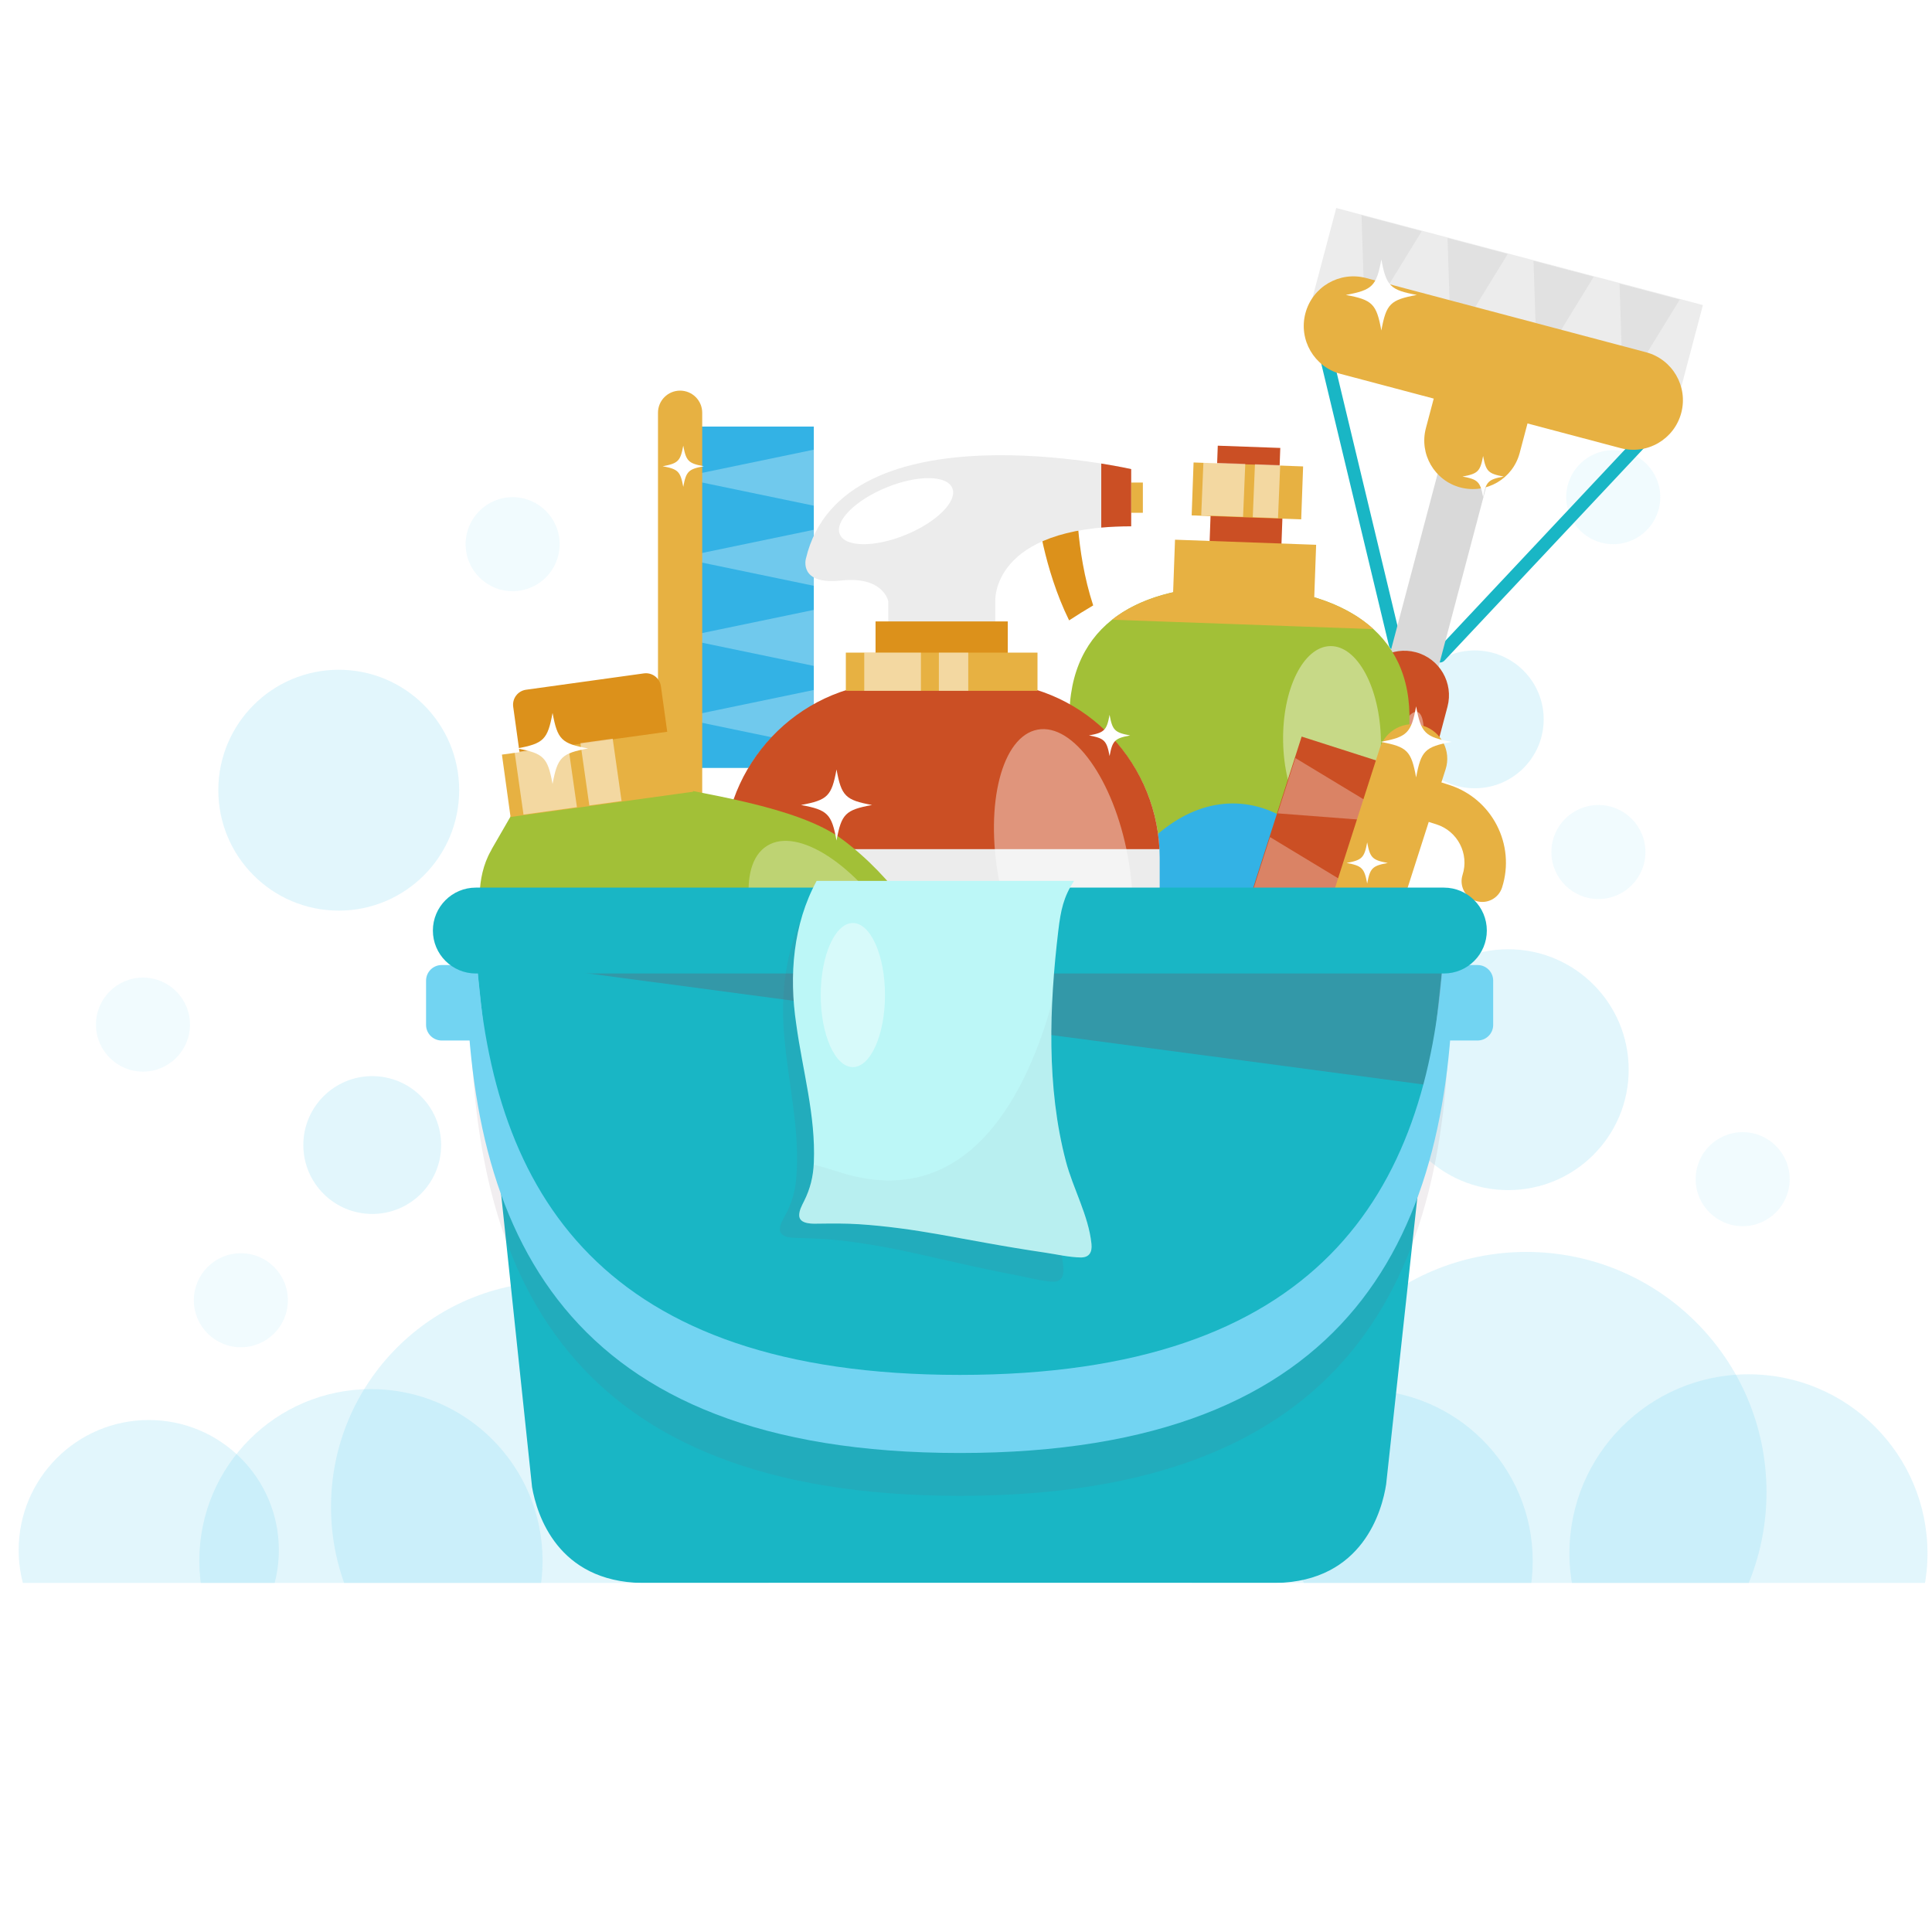 <svg xml:space="preserve" style="enable-background:new 0 0 500 500;" viewBox="0 0 500 500" y="0px" x="0px" xmlns:xlink="http://www.w3.org/1999/xlink" xmlns="http://www.w3.org/2000/svg" version="1.1">
<g id="BACKGROUND">
	<rect height="500" width="500" style="fill:#FFFFFF;"></rect>
</g>
<g id="OBJECT">
	<g>
		<g>
			<path d="M457.168,386.166c0,34.334-27.833,62.167-62.167,62.167s-62.167-27.833-62.167-62.167
				c0-34.333,27.833-62.166,62.167-62.166S457.168,351.833,457.168,386.166z" style="opacity:0.2;fill:#72D4F2;"></path>
			<circle r="31.167" cy="276.833" cx="390.335" style="opacity:0.2;fill:#72D4F2;"></circle>
			<path d="M118.835,204.5c0,17.213-13.954,31.168-31.167,31.168
				c-17.213,0-31.167-13.955-31.167-31.168s13.954-31.166,31.167-31.166C104.881,173.334,118.835,187.287,118.835,204.5z" style="opacity:0.2;fill:#72D4F2;"></path>
			<path d="M114.17,296.334c0,9.85-7.985,17.836-17.835,17.836
				c-9.85,0-17.835-7.986-17.835-17.836c0-9.85,7.985-17.834,17.835-17.834C106.185,278.5,114.17,286.484,114.17,296.334z" style="opacity:0.2;fill:#72D4F2;"></path>
			<path d="M74.503,336.501c0,6.721-5.448,12.169-12.168,12.169
				c-6.72,0-12.168-5.448-12.168-12.169c0-6.72,5.448-12.167,12.168-12.167C69.055,324.334,74.503,329.781,74.503,336.501z" style="opacity:0.1;fill:#72D4F2;"></path>
			<path d="M49.17,265.167c0,6.721-5.448,12.169-12.168,12.169
				c-6.72,0-12.168-5.448-12.168-12.169c0-6.72,5.448-12.167,12.168-12.167C43.722,253,49.17,258.447,49.17,265.167z" style="opacity:0.1;fill:#72D4F2;"></path>
			<path d="M144.836,140.834c0,6.721-5.447,12.169-12.168,12.169
				c-6.719,0-12.168-5.448-12.168-12.169c0-6.72,5.449-12.167,12.168-12.167C139.389,128.667,144.836,134.114,144.836,140.834z" style="opacity:0.1;fill:#72D4F2;"></path>
			<path d="M425.837,220.5c0,6.721-5.448,12.17-12.168,12.17c-6.72,0-12.168-5.449-12.168-12.17
				c0-6.719,5.448-12.166,12.168-12.166C420.389,208.334,425.837,213.781,425.837,220.5z" style="opacity:0.1;fill:#72D4F2;"></path>
			<path d="M463.17,305.167c0,6.721-5.448,12.169-12.168,12.169
				c-6.72,0-12.168-5.448-12.168-12.169c0-6.72,5.448-12.167,12.168-12.167C457.722,293,463.17,298.447,463.17,305.167z" style="opacity:0.1;fill:#72D4F2;"></path>
			<path d="M429.67,128.667c0,6.721-5.448,12.169-12.168,12.169
				c-6.72,0-12.168-5.448-12.168-12.169c0-6.72,5.448-12.167,12.168-12.167C424.222,116.5,429.67,121.947,429.67,128.667z" style="opacity:0.1;fill:#72D4F2;"></path>
			<path d="M399.503,186.168c0,9.85-7.985,17.836-17.835,17.836s-17.835-7.986-17.835-17.836
				s7.985-17.834,17.835-17.834S399.503,176.318,399.503,186.168z" style="opacity:0.2;fill:#72D4F2;"></path>
			<circle r="46.333" cy="402" cx="452.5" style="opacity:0.2;fill:#72D4F2;"></circle>
			<circle r="58.333" cy="390" cx="144" style="opacity:0.2;fill:#72D4F2;"></circle>
			<path d="M72.166,401.166c0,18.594-15.072,33.667-33.666,33.667
				c-18.594,0-33.666-15.073-33.666-33.667c0-18.593,15.072-33.666,33.666-33.666C57.094,367.5,72.166,382.573,72.166,401.166z" style="opacity:0.2;fill:#72D4F2;"></path>
			<path d="M140.416,403.916c0,24.53-19.886,44.417-44.416,44.417
				c-24.531,0-44.416-19.887-44.416-44.417c0-24.529,19.885-44.416,44.416-44.416C120.53,359.5,140.416,379.387,140.416,403.916z" style="opacity:0.2;fill:#72D4F2;"></path>
			<circle r="44.333" cy="404" cx="352.334" style="opacity:0.2;fill:#72D4F2;"></circle>
		</g>
		<g>
			<g>
				<g>
					<g>
						
							<rect height="98.135" width="27.686" style="fill:#ECECEC;" transform="matrix(0.256 -0.967 0.967 0.256 212.602 436.267)" y="30.899" x="375.981"></rect>
						<g>
							<polygon points="353.273,83.717 367.935,59.842 352.361,55.713" style="opacity:0.3;fill:#C5C5C5;"></polygon>
							<polygon points="374.621,61.614 375.528,89.617 390.191,65.742" style="opacity:0.3;fill:#C5C5C5;"></polygon>
							<polygon points="419.137,73.417 420.046,101.418 434.712,77.546" style="opacity:0.3;fill:#C5C5C5;"></polygon>
							<polygon points="396.878,67.517 397.788,95.518 412.451,71.643" style="opacity:0.3;fill:#C5C5C5;"></polygon>
						</g>
					</g>
					<g>
						<g>
							<path d="M341.423,81.401c0.574,0.152,1.05,0.605,1.198,1.224l20.096,83.716
								c0.215,0.897-0.337,1.799-1.234,2.015c-0.896,0.216-1.799-0.337-2.015-1.235l-20.097-83.715
								c-0.215-0.896,0.338-1.798,1.235-2.014C340.886,81.326,341.162,81.331,341.423,81.401z" style="fill:#19B6C5;"></path>
						</g>
						<g>
							<path d="M431.993,105.412c0.261,0.068,0.507,0.199,0.718,0.397c0.672,0.632,0.704,1.688,0.073,2.36
								l-58.933,62.764c-0.631,0.674-1.687,0.708-2.359,0.076c-0.674-0.633-0.706-1.688-0.076-2.36l58.933-62.765
								C430.784,105.421,431.421,105.26,431.993,105.412z" style="fill:#19B6C5;"></path>
						</g>
						<g>
							<g>
								
									<rect height="13.007" width="301.728" style="fill:#D9D9D9;" transform="matrix(0.256 -0.967 0.967 0.256 33.585 511.741)" y="227.543" x="198.471"></rect>
							</g>
							<g>
								<g>
									<path d="M337.84,81.069c1.816-6.854,8.844-10.934,15.695-9.117L425.99,91.16
										c6.849,1.814,10.931,8.843,9.117,15.695l0,0c-1.818,6.855-8.848,10.936-15.697,9.119l-72.454-19.206
										C340.103,94.953,336.022,87.924,337.84,81.069L337.84,81.069z" style="fill:#E7B142;"></path>
								</g>
								<g>
									<path d="M376.365,85.04c-0.162-0.042-0.319-0.084-0.482-0.124l-6.861,25.884
										c-1.777,6.702,2.215,13.574,8.914,15.351c6.703,1.777,13.576-2.216,15.354-8.917l6.869-25.906
										C392.167,89.475,384.289,87.108,376.365,85.04z" style="fill:#E7B142;"></path>
								</g>
							</g>
						</g>
						<g>
							<path d="M313.918,321.789c1.633-6.159,7.945-9.83,14.107-8.195l0,0
								c6.156,1.632,9.826,7.949,8.193,14.107l-15.273,57.618c-1.634,6.157-7.951,9.826-14.108,8.193l0,0
								c-6.159-1.632-9.827-7.949-8.192-14.107L313.918,321.789z" style="fill:#E7B142;"></path>
						</g>
						<g>
							<path d="M352.305,176.99c1.635-6.156,7.949-9.826,14.109-8.194l0,0
								c6.156,1.633,9.826,7.949,8.193,14.105l-6.65,25.094c-1.635,6.157-7.952,9.828-14.108,8.195l0,0
								c-6.161-1.631-9.827-7.951-8.194-14.107L352.305,176.99z" style="fill:#CB4F24;"></path>
						</g>
					</g>
				</g>
				<path d="M311.041,367.813c2.732-10.305,7.075-18.093,9.699-17.398
					c2.627,0.697,2.541,9.616-0.191,19.92c-2.73,10.303-7.075,18.09-9.701,17.394C308.223,387.032,308.309,378.116,311.041,367.813z" style="opacity:0.4;fill:#FFFFFF;"></path>
				<path d="M358.986,197.829c2.142-8.077,5.644-14.154,7.822-13.578
					c2.18,0.579,2.213,7.594,0.072,15.67c-2.141,8.073-5.645,14.151-7.824,13.572C356.877,212.917,356.846,205.903,358.986,197.829z" style="opacity:0.4;fill:#FFFFFF;"></path>
			</g>
			<g>
				<g>
					
						<rect height="16.193" width="13.709" style="fill:#CB4F24;" transform="matrix(0.036 -0.999 0.999 0.036 189.123 440.797)" y="114.273" x="316.188"></rect>
					
						<rect height="18.612" width="13.71" style="fill:#CB4F24;" transform="matrix(0.036 -0.999 0.999 0.036 171.108 456.964)" y="130.485" x="315.56"></rect>
					<path d="M276.786,184.037c0.881-24.475,20.907-33.12,45.196-32.245
						c24.29,0.875,43.642,10.938,42.76,35.413c-0.882,24.475-23.77,112.598-48.06,111.724
						C292.393,298.053,275.903,208.512,276.786,184.037z" style="fill:#A2C037;"></path>
					<path d="M361.1,288.352c-1.567,43.532,4.602,79.091-46.816,77.238
						c-51.42-1.851-42.707-36.874-41.14-80.405c1.567-43.53,22.527-78.112,46.816-77.237
						C344.25,208.822,362.668,244.821,361.1,288.352z" style="fill:#33B2E5;"></path>
					
						<rect height="36.559" width="13.71" style="fill:#E7B142;" transform="matrix(0.036 -0.999 0.999 0.036 163.591 463.717)" y="128.786" x="315.298"></rect>
					<path d="M321.982,151.792c-13.597-0.489-25.857,2.007-34.171,8.591l67.634,2.436
						C347.626,155.653,335.58,152.281,321.982,151.792z" style="fill:#E7B142;"></path>
					
						<rect height="28.378" width="13.71" style="fill:#E7B142;" transform="matrix(0.036 -0.999 0.999 0.036 184.39 445.031)" y="112.747" x="316.023"></rect>
					<path d="M330.75,134.079l-6.535-0.235l0.566-13.698l6.537,0.235L330.75,134.079z
						 M310.875,133.363l10.831,0.391l0.568-13.699l-10.832-0.39L310.875,133.363z" style="opacity:0.5;fill:#FFFFFF;"></path>
				</g>
				<path d="M357.376,191.492c0.248,13.54-5.214,24.619-12.2,24.748
					c-6.988,0.129-12.855-10.742-13.105-24.28c-0.251-13.54,5.214-24.62,12.202-24.749
					C351.26,167.082,357.127,177.953,357.376,191.492z" style="opacity:0.4;fill:#FFFFFF;"></path>
			</g>
			<g>
				<g>
					<rect height="88.346" width="36.035" style="fill:#33B2E5;" y="110.396" x="174.578"></rect>
					<g>
						<polygon points="175.686,123.626 210.613,130.877 210.613,116.373" style="opacity:0.3;fill:#FFFFFF;"></polygon>
						<polygon points="210.613,137.104 175.686,144.356 210.613,151.608" style="opacity:0.3;fill:#FFFFFF;"></polygon>
						<polygon points="210.613,178.565 175.686,185.816 210.613,193.07" style="opacity:0.3;fill:#FFFFFF;"></polygon>
						<polygon points="210.613,157.834 175.686,165.086 210.613,172.339" style="opacity:0.3;fill:#FFFFFF;"></polygon>
					</g>
				</g>
				<path d="M181.732,311.408c0,3.161-2.563,5.723-5.724,5.723l0,0c-3.16,0-5.722-2.562-5.722-5.723v-204.59
					c0-3.16,2.562-5.723,5.722-5.723l0,0c3.161,0,5.724,2.563,5.724,5.723V311.408z" style="fill:#E7B142;"></path>
			</g>
			<g>
				<g>
					<g>
						<rect height="7.828" width="5.689" style="fill:#E7B142;" y="124.881" x="290.082"></rect>
						<g>
							<path d="M282.918,156.681c-4.732-14.396-4.26-29.194-4.26-29.194l-10.238,4.91
								c0,0,1.608,14.611,8.265,28.156C278.728,159.212,280.807,157.922,282.918,156.681z" style="fill:#DC911B;"></path>
							<path d="M208.568,144.568c0,0-1.971,6.866,9.074,5.672c11.046-1.193,12.24,5.373,12.24,5.373v12.119
								h27.7v-12.119c0,0-1.253-19.403,35.165-19.403v-14.806C292.748,121.404,218.12,104.33,208.568,144.568z" style="fill:#ECECEC;"></path>
						</g>
					</g>
					<rect height="14.973" width="34.224" style="fill:#DC911B;" y="160.824" x="226.591"></rect>
					<path d="M300.124,325.521c0,24.931-20.208,45.14-45.14,45.14h-22.564
						c-24.931,0-45.14-20.209-45.14-45.14V221.977c0-24.93,20.209-45.139,45.14-45.139h22.564c24.932,0,45.14,20.209,45.14,45.139
						V325.521z" style="fill:#ECECEC;"></path>
					<path d="M285.005,136.537c2.372-0.211,4.945-0.327,7.743-0.327v-14.806c0,0-2.951-0.673-7.743-1.438
						V136.537z" style="fill:#CB4F24;"></path>
					<path d="M300.067,219.755c-1.158-23.915-20.897-43.222-45.083-43.222h-22.564
						c-24.186,0-43.925,19.307-45.083,43.222H300.067z" style="fill:#CB4F24;"></path>
					<g>
						<rect height="9.883" width="49.601" style="fill:#E7B142;" y="168.9" x="218.902"></rect>
						<g style="opacity:0.5;">
							<rect height="9.883" width="7.602" style="fill:#FFFFFF;" y="168.9" x="242.982"></rect>
							<rect height="9.883" width="14.666" style="fill:#FFFFFF;" y="168.9" x="223.668"></rect>
						</g>
					</g>
				</g>
				<path d="M291.862,221.498c3.681,19.758-0.805,37.16-10.012,38.877
					c-9.21,1.716-19.655-12.912-23.335-32.67c-3.678-19.756,0.807-37.162,10.015-38.876
					C277.739,187.115,288.185,201.742,291.862,221.498z" style="opacity:0.4;fill:#FFFFFF;"></path>
				<path d="M246.457,126.321c1.386,3.381-4.011,8.795-12.053,12.091c-8.043,3.296-15.686,3.227-17.071-0.154
					c-1.386-3.383,4.011-8.795,12.054-12.092C237.428,122.87,245.071,122.939,246.457,126.321z" style="fill:#FFFFFF;"></path>
			</g>
			<g>
				<g>
					<path d="M176.479,216.803c0.297,2.137-1.195,4.111-3.334,4.408l-30.485,4.228
						c-2.138,0.296-4.11-1.197-4.407-3.335l-5.436-39.195c-0.297-2.138,1.197-4.111,3.334-4.407l30.485-4.228
						c2.138-0.297,4.11,1.195,4.407,3.334L176.479,216.803z" style="fill:#DC911B;"></path>
					<path d="M265.284,304.183c-0.331-1.026-0.673-2.059-1.021-3.098c-0.061-0.171-0.099-0.27-0.099-0.27
						l0.009-0.001c-9.247-27.511-19.768-63.92-46.165-83.566c-11.685-8.696-36.774-11.792-50.694-14.958l-32.582,4.518
						l-7.439,12.881c-0.053,0.131-0.117,0.27-0.209,0.428c-4.239,7.369-2.68,16.237-2.68,16.237l-0.037,0.011l14.109,101.611
						c0,0,4.201,40.513,40.09,35.536c2.953-0.409,5.369-0.627,7.322-0.686l61.53-8.532
						C280.147,359.756,268.954,316.078,265.284,304.183z M170.762,305.385c0.928,6.681-3.738,12.848-10.418,13.774
						c-6.682,0.926-12.849-3.738-13.775-10.419l-8.902-64.196c-0.926-6.682,3.738-12.849,10.419-13.774
						c6.682-0.928,12.849,3.738,13.775,10.419L170.762,305.385z" style="fill:#A2C037;"></path>
					
						<rect height="16.285" width="47.681" style="fill:#E7B142;" transform="matrix(0.991 -0.137 0.137 0.991 -26.003 23.142)" y="191.796" x="130.803"></rect>
					<path d="M160.861,207.297l-8.346,1.157l-2.296-16.122l8.345-1.158L160.861,207.297z
						 M135.482,210.816l13.83-1.918l-2.297-16.123l-13.83,1.918L135.482,210.816z" style="opacity:0.5;fill:#FFFFFF;"></path>
				</g>
				<path d="M232.164,240.801c10.631,17.055,12.805,34.896,4.856,39.852
					c-7.949,4.954-23.011-4.853-33.643-21.909c-10.631-17.052-12.806-34.895-4.857-39.85
					C206.47,213.939,221.531,223.748,232.164,240.801z" style="opacity:0.3;fill:#FFFFFF;"></path>
				<path d="M269.168,321.131c-58.766,25.83-109.326,16.852-131.577,10.464l0.886,6.382
					c0,0,4.201,40.513,40.09,35.536c2.953-0.409,5.369-0.627,7.322-0.686l61.53-8.532
					C270.518,361.092,271.737,338.394,269.168,321.131z" style="opacity:0.1;fill:#3F3E3E;"></path>
			</g>
			<g>
				<g>
					<path d="M388.728,229.692c-0.904,2.823-3.925,4.376-6.746,3.472c-2.822-0.904-4.376-3.925-3.472-6.746
						c1.747-5.453-1.268-11.311-6.719-13.059l-2.368-0.758c-5.45-1.747-11.308,1.267-13.055,6.718l-14.844,46.303
						c-1.747,5.451,1.266,11.309,6.718,13.057l2.367,0.758c5.452,1.748,11.31-1.266,13.057-6.717
						c0.905-2.821,3.926-4.376,6.747-3.472c2.822,0.904,4.376,3.925,3.472,6.748c-3.554,11.085-15.464,17.213-26.551,13.658
						l-2.367-0.758c-11.085-3.554-17.213-15.464-13.66-26.551l14.844-46.301c3.553-11.087,15.463-17.215,26.549-13.662l2.368,0.76
						C386.152,206.696,392.281,218.605,388.728,229.692z" style="fill:#E7B142;"></path>
				</g>
				<g>
					<g>
						
							<rect height="32.577" width="91.534" style="fill:#CB4F24;" transform="matrix(0.305 -0.952 0.952 0.305 7.483 488.547)" y="222.857" x="292.805"></rect>
						<g>
							<polygon points="343.344,274.341 315.567,257.548 310.98,271.858" style="opacity:0.3;fill:#FFFFFF;"></polygon>
							<polygon points="317.537,251.404 349.899,253.888 322.124,237.094" style="opacity:0.3;fill:#FFFFFF;"></polygon>
							<polygon points="330.65,210.497 363.013,212.98 335.238,196.186" style="opacity:0.3;fill:#FFFFFF;"></polygon>
							<polygon points="324.095,230.951 356.456,233.436 328.681,216.64" style="opacity:0.3;fill:#FFFFFF;"></polygon>
						</g>
					</g>
				</g>
				<g>
					<path d="M368.338,187.839c4.703,1.508,7.293,6.544,5.785,11.246l-29.916,93.323
						c-1.508,4.704-6.542,7.294-11.244,5.786l0,0c-4.702-1.507-7.294-6.541-5.786-11.245l29.916-93.324
						C358.6,188.924,363.636,186.331,368.338,187.839L368.338,187.839z" style="fill:#E7B142;"></path>
				</g>
			</g>
			<g>
				<g>
					<path d="M386.434,265.24c0,2.232-1.81,4.042-4.041,4.042h-12.88c-2.232,0-4.041-1.81-4.041-4.042
						v-11.449c0-2.231,1.809-4.041,4.041-4.041h12.88c2.231,0,4.041,1.81,4.041,4.041V265.24z" style="fill:#72D4F2;"></path>
					<path d="M131.225,265.24c0,2.232-1.809,4.042-4.041,4.042h-12.879c-2.232,0-4.041-1.81-4.041-4.042
						v-11.449c0-2.231,1.809-4.041,4.041-4.041h12.879c2.232,0,4.041,1.81,4.041,4.041V265.24z" style="fill:#72D4F2;"></path>
				</g>
				<path d="M166.105,409.667h164.097c22.569-0.386,27.492-18.84,28.53-25.515l15.956-146.694H122.133
					L137.7,384.891C138.978,392.092,144.322,409.294,166.105,409.667z" style="fill:#19B6C5;"></path>
				<polygon points="370.573,280.962 374.308,241.486 123.143,248.063" style="opacity:0.3;fill:#6F5264;"></polygon>
				<path d="M372.401,259.143c-3.918,60.809-32.067,107.768-123.991,107.768
					s-120.073-46.96-123.991-107.768h-2.667c0,70.681,24.998,127.978,126.658,127.978s126.658-57.298,126.658-127.978H372.401z" style="opacity:0.1;fill:#6F5264;"></path>
				<path d="M373.451,248.055c-3.95,60.809-32.338,107.769-125.041,107.769
					c-92.702,0-121.091-46.961-125.042-107.769h-2.689c0,70.681,25.209,127.979,127.731,127.979
					c102.521,0,127.731-57.298,127.731-127.979H373.451z" style="fill:#72D4F2;"></path>
				<path d="M384.79,240.826c0,6.137-4.974,11.112-11.111,11.112H123.143
					c-6.137,0-11.113-4.976-11.113-11.112l0,0c0-6.138,4.977-11.113,11.113-11.113h250.536
					C379.816,229.713,384.79,234.689,384.79,240.826L384.79,240.826z" style="fill:#19B6C5;"></path>
			</g>
			<g>
				<g>
					<g style="opacity:0.1;">
						<path d="M269.622,307.13c-4.139-19.046-2.556-39.451,0.497-58.538c0.85-5.321,1.687-8.551,4.493-12.546
							l-64.87-2.677c-6.393,10.749-7.98,23.674-6.646,36.138c1.094,11.771,3.979,23.426,2.988,35.314
							c-0.3,3.593-1.18,6.637-2.896,9.75c-0.582,1.055-1.321,2.292-1.351,3.53c-0.056,2.378,3.628,2.259,5.056,2.298
							c3.32,0.092,6.646,0.206,9.948,0.56c6.776,0.722,13.491,1.962,20.144,3.431c3.797,0.836,7.586,1.708,11.379,2.565
							c5.021,1.132,10.058,2.192,15.112,3.159c2.862,0.545,5.924,1.412,8.833,1.583c2.198,0.129,3.033-1.195,2.898-3.358
							C274.751,321.059,271.163,314.218,269.622,307.13z" style="fill:#6F5264;"></path>
					</g>
					<g>
						<path d="M275.849,300.536c-5.047-19.214-4.289-40.051-1.968-59.608
							c0.646-5.453,1.368-8.775,4.075-12.96h-66.608c-6.099,11.21-7.18,24.434-5.284,37.066c1.618,11.935,5.069,23.678,4.556,35.821
							c-0.154,3.669-0.928,6.806-2.556,10.046c-0.552,1.1-1.257,2.389-1.235,3.649c0.044,2.424,3.814,2.148,5.281,2.129
							c3.406-0.046,6.82-0.069,10.221,0.15c6.977,0.452,13.911,1.431,20.793,2.646c3.927,0.692,7.848,1.421,11.772,2.132
							c5.194,0.942,10.402,1.81,15.625,2.581c2.956,0.436,6.131,1.189,9.121,1.241c2.259,0.038,3.06-1.344,2.829-3.54
							C281.694,314.499,277.728,307.686,275.849,300.536z" style="fill:#BCF7F7;"></path>
					</g>
					<path d="M275.849,300.536c-3.493-13.298-4.203-27.372-3.541-41.263
						c-6.039,22.045-21.019,55.183-55.346,43.984c-2.245-0.732-4.366-1.347-6.378-1.86c-0.205,3.436-0.974,6.427-2.52,9.504
						c-0.552,1.1-1.257,2.389-1.235,3.649c0.044,2.424,3.814,2.148,5.281,2.129c3.406-0.046,6.82-0.069,10.221,0.15
						c6.977,0.452,13.911,1.431,20.793,2.646c3.927,0.692,7.848,1.421,11.772,2.132c5.194,0.942,10.402,1.81,15.625,2.581
						c2.956,0.436,6.131,1.189,9.121,1.241c2.259,0.038,3.06-1.344,2.829-3.54C281.694,314.499,277.728,307.686,275.849,300.536z" style="opacity:0.05;fill:#6F5264;"></path>
				</g>
				<ellipse ry="18.644" rx="8.315" cy="257.521" cx="220.718" style="opacity:0.4;fill:#FFFFFF;"></ellipse>
			</g>
		</g>
	</g>
	<g>
		<path d="M133.805,193.696c6.899,1.27,7.929,2.3,9.199,9.198c1.27-6.898,2.299-7.928,9.197-9.198
			c-6.898-1.27-7.928-2.299-9.197-9.197C141.733,191.398,140.704,192.427,133.805,193.696z" style="fill:#FFFFFF;"></path>
		<path d="M207.294,208.332c6.9,1.27,7.929,2.3,9.198,9.198c1.27-6.898,2.299-7.928,9.198-9.198
			c-6.899-1.27-7.928-2.299-9.198-9.197C215.223,206.033,214.193,207.063,207.294,208.332z" style="fill:#FFFFFF;"></path>
		<path d="M357.294,191.998c6.899,1.271,7.929,2.3,9.198,9.198c1.271-6.898,2.299-7.928,9.198-9.198
			c-6.899-1.27-7.928-2.299-9.198-9.197C365.223,189.699,364.193,190.729,357.294,191.998z" style="fill:#FFFFFF;"></path>
		<path d="M348.294,76.331c6.899,1.271,7.929,2.3,9.198,9.198c1.271-6.898,2.299-7.928,9.198-9.198
			c-6.899-1.27-7.928-2.299-9.198-9.197C356.223,74.032,355.193,75.062,348.294,76.331z" style="fill:#FFFFFF;"></path>
		<path d="M281.826,190.331c4,0.736,4.597,1.334,5.333,5.333c0.736-3.999,1.333-4.597,5.333-5.333
			c-4-0.736-4.597-1.332-5.333-5.332C286.423,188.999,285.826,189.595,281.826,190.331z" style="fill:#FFFFFF;"></path>
		<path d="M348.492,223.332c4,0.736,4.598,1.334,5.334,5.333c0.736-3.999,1.332-4.597,5.332-5.333
			c-4-0.736-4.596-1.332-5.332-5.332C353.09,222,352.492,222.596,348.492,223.332z" style="fill:#FFFFFF;"></path>
		<path d="M171.492,120.665c4,0.736,4.598,1.334,5.334,5.333c0.736-3.999,1.332-4.597,5.332-5.333
			c-4-0.736-4.596-1.332-5.332-5.332C176.09,119.333,175.492,119.929,171.492,120.665z" style="fill:#FFFFFF;"></path>
		<path d="M378.492,123.332c4,0.736,4.598,1.334,5.334,5.333c0.736-3.999,1.332-4.597,5.332-5.333
			c-4-0.736-4.596-1.332-5.332-5.332C383.09,122,382.492,122.596,378.492,123.332z" style="fill:#FFFFFF;"></path>
	</g>
	<rect height="90.334" width="500" style="fill:#FFFFFF;" y="409.666"></rect>
</g>
</svg>
